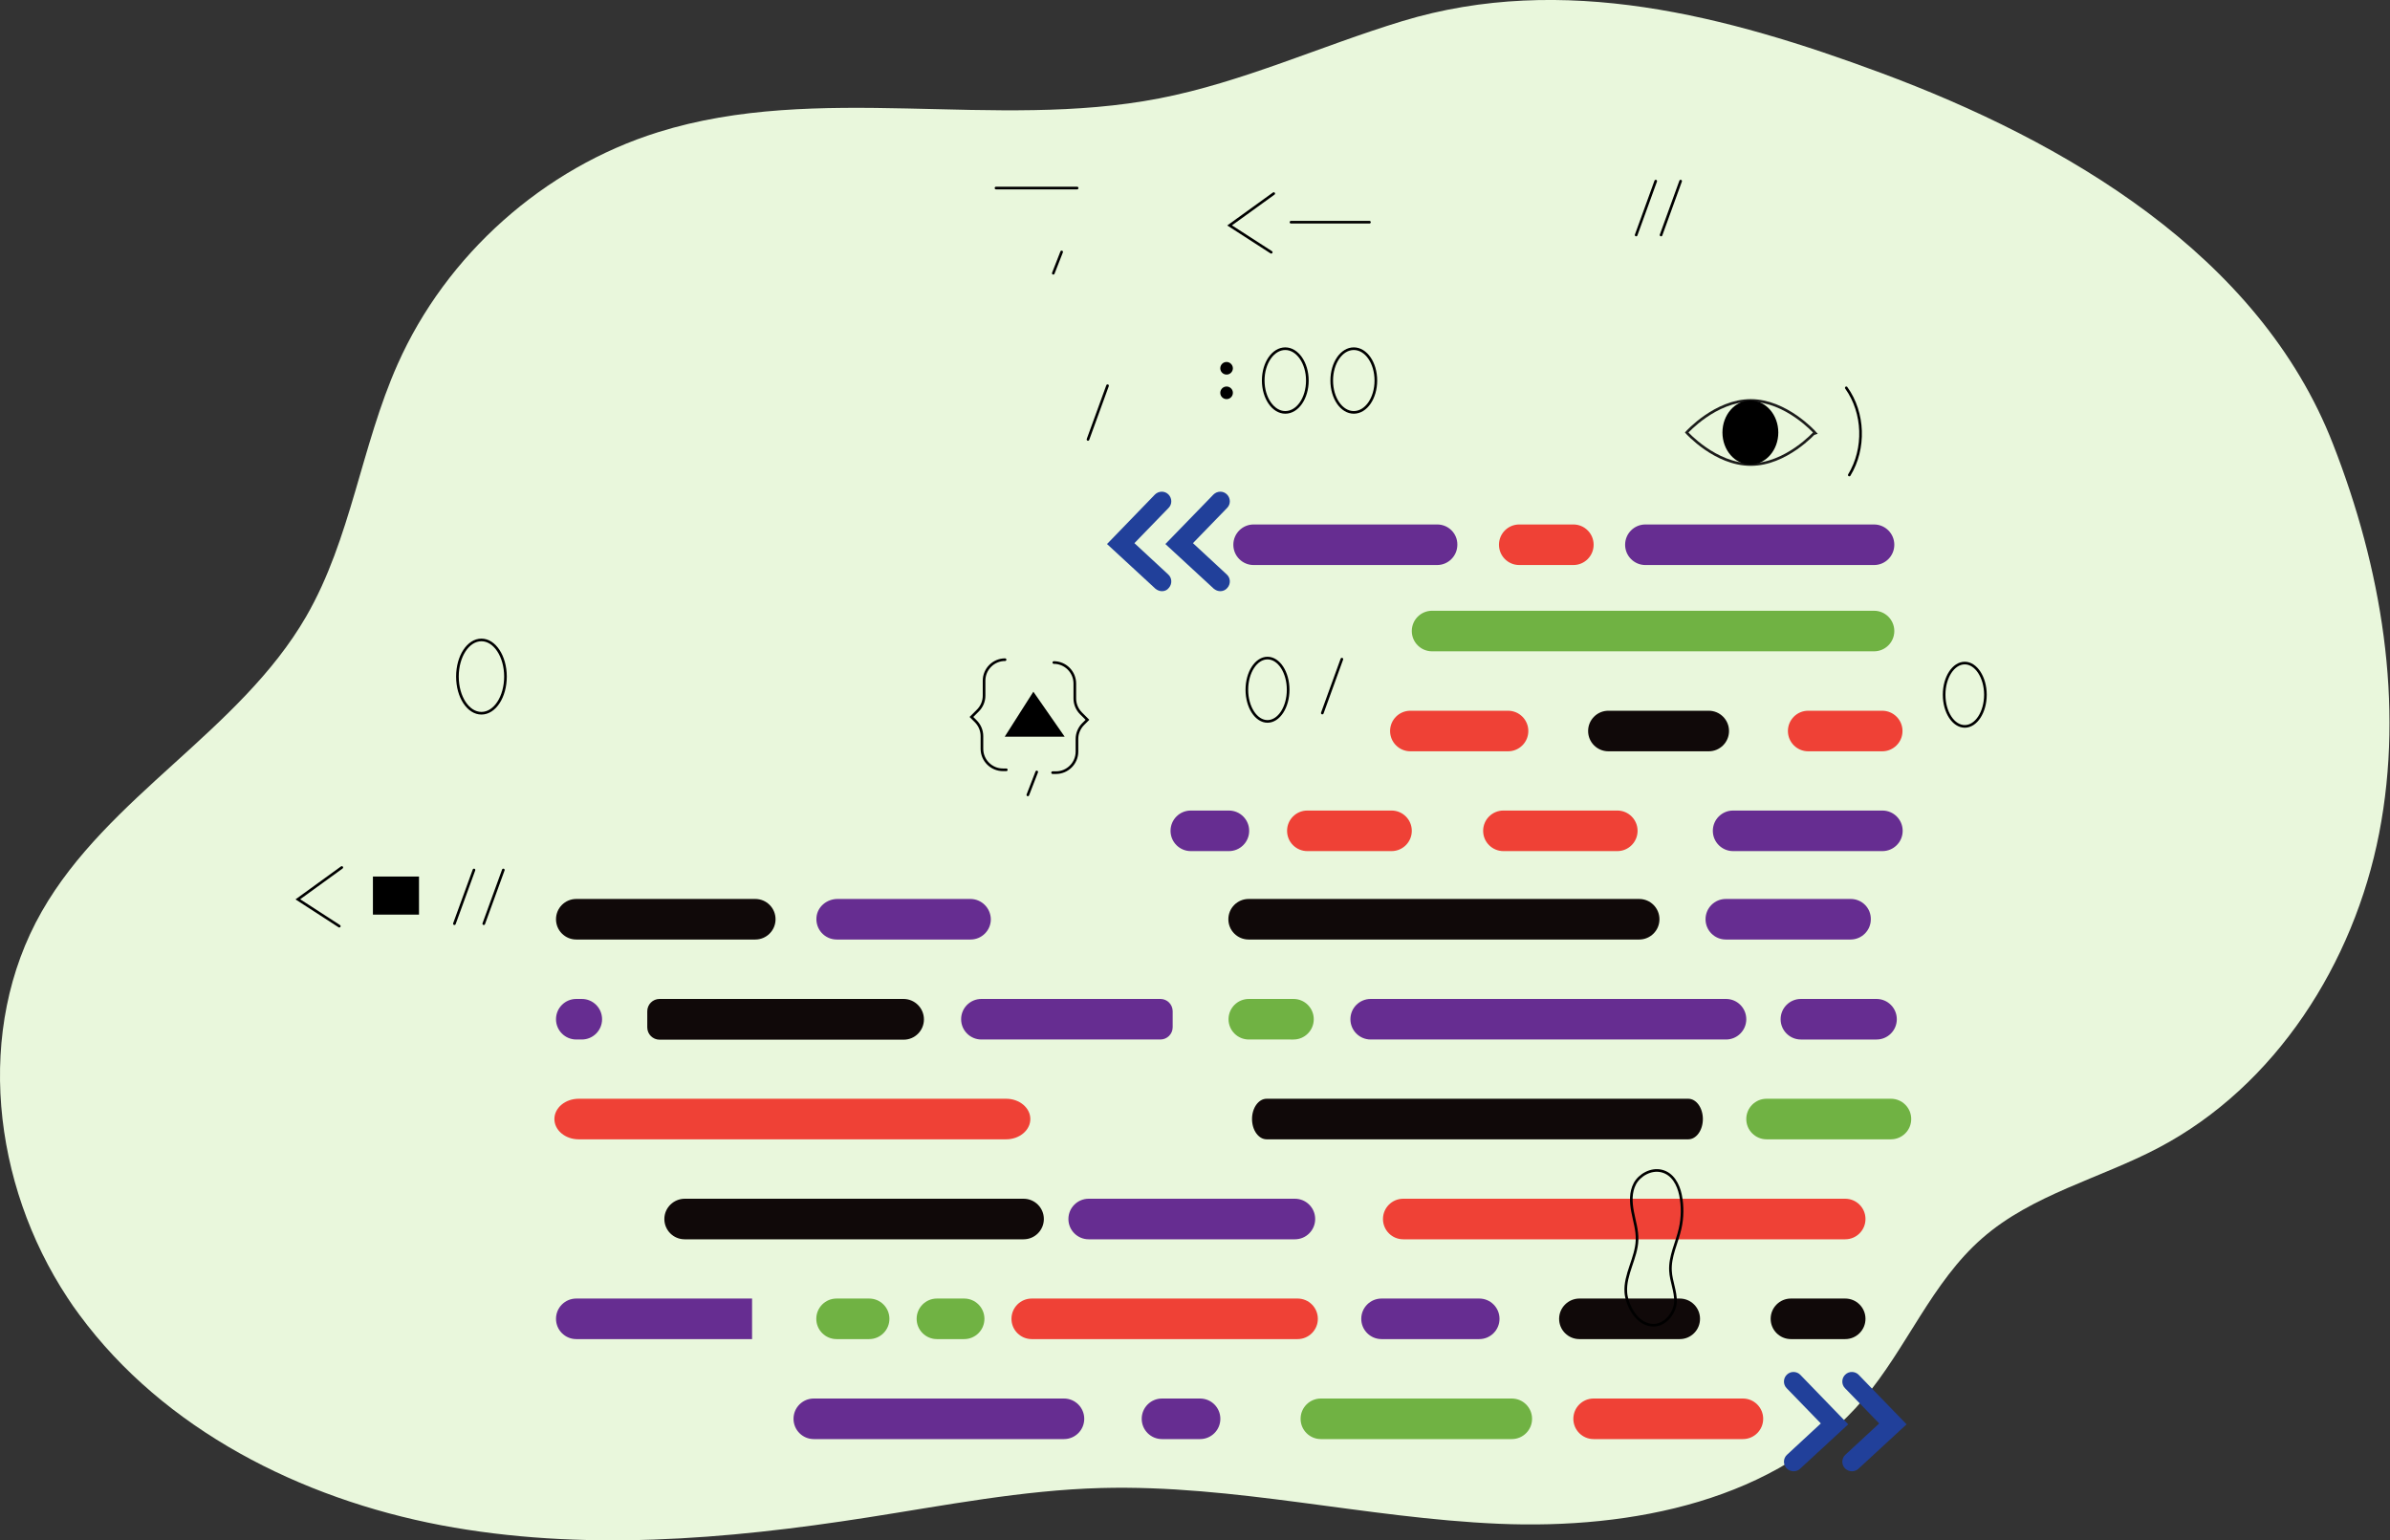 <?xml version="1.0" encoding="UTF-8"?>
<!-- Generator: Adobe Illustrator 26.4.1, SVG Export Plug-In . SVG Version: 6.00 Build 0)  -->
<svg xmlns="http://www.w3.org/2000/svg" xmlns:xlink="http://www.w3.org/1999/xlink" version="1.1" id="Layer_1" x="0px" y="0px" viewBox="0 0 1343.3 865.8" style="enable-background:new 0 0 1343.3 865.8;" xml:space="preserve">
<rect x="0" y="0" width="1343.3" height="865.8" fill="#333333" stroke="none"/>
<style type="text/css">
	.st0{fill:#2BB673;}
	.st1{fill:#E9F7DC;}
	.st2{fill:#EE4036;}
	.st3{fill:#FFFFFF;}
	.st4{fill:#603F91;}
	.st5{fill:#EF4136;}
	.st6{fill:#662D91;}
	.st7{fill:#70B243;}
	.st8{fill:#21409A;}
	.st9{fill:#FF4440;}
	.st10{fill:#1C468A;}
	.st11{fill:#F6E60C;}
	.st12{fill:none;stroke:#662D91;stroke-width:3.491;stroke-miterlimit:10;}
	.st13{fill:none;stroke:#70B243;stroke-width:3.491;stroke-miterlimit:10;}
	.st14{fill:none;stroke:#FFFFFF;stroke-width:3.4;stroke-miterlimit:10;}
	.st15{fill:none;stroke:#70B243;stroke-width:2.328;stroke-miterlimit:10;}
	.st16{fill:none;stroke:#21409A;stroke-width:2.55;stroke-miterlimit:10;}
	.st17{fill:none;stroke:#FFFFFF;stroke-width:2.55;stroke-miterlimit:10;}
	.st18{fill:none;stroke:#EF4136;stroke-width:6.983;stroke-miterlimit:10;}
	.st19{fill:none;stroke:#EF4136;stroke-width:3.491;stroke-miterlimit:10;}
	.st20{clip-path:url(#SVGID_00000027568198769954009710000014322315044245511349_);}
	.st21{fill:none;stroke:#000000;stroke-width:3.4;stroke-linecap:round;stroke-miterlimit:10;}
	.st22{fill:none;}
	.st23{fill:#100909;}
	.st24{fill:none;stroke:#000000;stroke-width:1.484;stroke-linecap:round;stroke-miterlimit:10;}
	.st25{fill:none;stroke:#000000;stroke-width:1.484;stroke-miterlimit:10;}
	.st26{fill:none;stroke:#1C1C1B;stroke-width:1.484;stroke-miterlimit:10;}
	.st27{stroke:#000000;stroke-width:1.484;stroke-miterlimit:10;}
	.st28{fill:none;stroke:#FFFFFF;stroke-width:2.503;stroke-miterlimit:10;}
	.st29{fill:#FFFFFF;stroke:#FFFFFF;stroke-width:1.73;stroke-miterlimit:10;}
	.st30{fill:#EF4136;stroke:#000000;stroke-width:2;stroke-miterlimit:10;}
	.st31{fill:#E9F7DC;stroke:#000000;stroke-width:2;stroke-miterlimit:10;}
	.st32{fill:none;stroke:#2BB673;stroke-width:11.245;stroke-linecap:round;stroke-miterlimit:10;}
	.st33{fill:none;stroke:#FFFFFF;stroke-width:4.445;stroke-linecap:round;stroke-miterlimit:10;}
	.st34{fill:none;stroke:#662D91;stroke-width:2;stroke-miterlimit:10;}
	.st35{fill:none;stroke:#000000;stroke-width:2.7;stroke-linecap:round;stroke-linejoin:round;stroke-miterlimit:10;}
	.st36{fill:#1C1C1B;}
	.st37{fill:none;stroke:#000000;stroke-width:16.197;stroke-linecap:round;stroke-linejoin:round;stroke-miterlimit:10;}
	.st38{fill:#9E86B2;}
	.st39{fill:none;stroke:#000000;stroke-width:1.35;stroke-linecap:round;stroke-linejoin:round;stroke-miterlimit:10;}
	.st40{fill:#FFFFFF;stroke:#1C1C1B;stroke-width:1.35;stroke-linecap:round;stroke-linejoin:round;stroke-miterlimit:10;}
	.st41{fill:none;stroke:#1C1C1B;stroke-width:1.35;stroke-linecap:round;stroke-linejoin:round;stroke-miterlimit:10;}
	.st42{fill:none;stroke:#FF4440;stroke-width:2.7;stroke-linecap:round;stroke-linejoin:round;stroke-miterlimit:10;}
	.st43{fill:none;stroke:#1C1C1B;stroke-width:2.7;stroke-linecap:round;stroke-linejoin:round;stroke-miterlimit:10;}
	.st44{fill:none;stroke:#0464F4;stroke-width:2.7;stroke-linecap:round;stroke-linejoin:round;stroke-miterlimit:10;}
	.st45{fill:none;stroke:#EF4136;stroke-width:2;stroke-miterlimit:10;}
	.st46{fill:none;stroke:#21409A;stroke-width:2;stroke-miterlimit:10;}
	.st47{fill:none;stroke:#70B243;stroke-width:2;stroke-miterlimit:10;}
	.st48{fill:none;stroke:#292929;stroke-width:1.35;stroke-linecap:round;stroke-linejoin:round;stroke-miterlimit:10;}
	.st49{fill:none;stroke:#0464F4;stroke-width:1.35;stroke-linecap:round;stroke-linejoin:round;stroke-miterlimit:10;}
	.st50{fill:none;stroke:#FFFFFF;stroke-width:3;stroke-miterlimit:10;}
	.st51{fill:none;stroke:#000000;stroke-width:12.06;stroke-miterlimit:10;}
	.st52{fill:none;stroke:#000000;stroke-width:10.061;stroke-miterlimit:10;}
	.st53{fill:none;stroke:#292929;stroke-width:1.188;stroke-linecap:round;stroke-miterlimit:10;}
	.st54{fill:none;stroke:#1C1C1B;stroke-width:1.188;stroke-linecap:round;stroke-miterlimit:10;}
	.st55{fill:none;stroke:#1C1C1B;stroke-width:2.375;stroke-linecap:round;stroke-miterlimit:10;}
	.st56{fill:none;stroke:#000000;stroke-width:1.188;stroke-linecap:round;stroke-miterlimit:10;}
	.st57{fill:none;stroke:#FFFFFF;stroke-width:1.188;stroke-linecap:round;stroke-miterlimit:10;}
	.st58{fill:none;stroke:#FF4440;stroke-width:2.375;stroke-linecap:round;stroke-miterlimit:10;}
	.st59{fill:#FFFFFF;stroke:#000000;stroke-width:2;stroke-miterlimit:10;}
	.st60{fill:#3CFF22;}
</style>
<path class="st1" d="M37.9,729.4c2.1,3.3,4.4,6.5,6.7,9.6C92.2,803.6,169,842.3,247.8,857.3c78.9,14.9,160.2,8.1,239.5-4.3  c43.7-6.8,87.4-15.4,131.6-16.6c74.9-2,148.7,16.9,223.5,20.1c74.8,3.2,156.8-13,205.1-70.2c24.2-28.6,38.3-65.6,66.6-90.3  c28.1-24.6,66.2-33.5,99.2-50.9c65.8-34.7,109.7-103.7,123.9-176.7c14.2-73,1.2-149.4-25.9-218.7  C1269.9,143.1,1160.5,79.3,1057,40.9c-86.2-32-178.4-56.5-268.9-29c-45.7,13.9-89.6,34.3-136.5,43.4c-92.7,18-191.6-9.2-281.7,19  c-64.3,20.1-119.1,68.9-146.4,130.4c-20.5,46-26.2,98.2-51.4,141.8c-37.3,64.5-111.6,101-148.6,165.8  C-14.4,578.7-4.2,665.5,37.9,729.4z"></path>
<g>
	<path class="st23" d="M424.5,505.3H323.9c-6.3,0-11.4,5.1-11.4,11.4l0,0c0,6.3,5.1,11.4,11.4,11.4h100.6c6.3,0,11.4-5.1,11.4-11.4   l0,0C435.9,510.4,430.8,505.3,424.5,505.3z"></path>
	<path class="st6" d="M545.4,505.3h-74.7c-6,0-11.3,4.4-11.8,10.3c-0.6,6.8,4.7,12.5,11.4,12.5h75.2c6.3,0,11.4-5.1,11.4-11.4l0,0   C556.8,510.4,551.7,505.3,545.4,505.3z"></path>
	<path class="st23" d="M690.4,516.7L690.4,516.7c0,6.3,5.1,11.4,11.4,11.4h219.5c6.3,0,11.4-5.1,11.4-11.4l0,0   c0-6.3-5.1-11.4-11.4-11.4H701.8C695.5,505.3,690.4,510.4,690.4,516.7z"></path>
	<path class="st6" d="M1040.2,505.3H970c-6.3,0-11.4,5.1-11.4,11.4l0,0c0,6.3,5.1,11.4,11.4,11.4h70.1c6.3,0,11.4-5.1,11.4-11.4l0,0   C1051.6,510.4,1046.5,505.3,1040.2,505.3z"></path>
	<path class="st6" d="M970.1,561.5H770.4c-6.3,0-11.4,5.1-11.4,11.4l0,0c0,6.3,5.1,11.4,11.4,11.4h199.7c6.3,0,11.4-5.1,11.4-11.4   l0,0C981.5,566.6,976.4,561.5,970.1,561.5z"></path>
	<path class="st6" d="M1000.8,572.9L1000.8,572.9c0,6.3,5.1,11.4,11.4,11.4h42.5c6.3,0,11.4-5.1,11.4-11.4l0,0   c0-6.3-5.1-11.4-11.4-11.4h-42.5C1005.9,561.5,1000.8,566.6,1000.8,572.9z"></path>
	<path class="st7" d="M727,561.5h-25.1c-6.3,0-11.4,5.1-11.4,11.4l0,0c0,6.3,5.1,11.4,11.4,11.4H727c6.3,0,11.4-5.1,11.4-11.4l0,0   C738.4,566.6,733.3,561.5,727,561.5z"></path>
	<path class="st6" d="M652.2,561.5H551.6c-6.3,0-11.4,5.1-11.4,11.4l0,0c0,6.3,5.1,11.4,11.4,11.4h100.6c3.8,0,6.9-3.1,6.9-6.9v-9.1   C659,564.5,656,561.5,652.2,561.5z"></path>
	<path class="st23" d="M507.8,561.5H370.7c-3.8,0-6.9,3.1-6.9,6.9v9.1c0,3.8,3.1,6.9,6.9,6.9h137.2c6.3,0,11.4-5.1,11.4-11.4l0,0   C519.3,566.6,514.1,561.5,507.8,561.5z"></path>
	<path class="st6" d="M327,561.5h-3.1c-6.3,0-11.4,5.1-11.4,11.4l0,0c0,6.3,5.1,11.4,11.4,11.4h3.1c6.3,0,11.4-5.1,11.4-11.4l0,0   C338.4,566.6,333.3,561.5,327,561.5z"></path>
	<path class="st5" d="M311.6,629L311.6,629c0,6.3,6.1,11.4,13.6,11.4h240.3c7.5,0,13.6-5.1,13.6-11.4l0,0c0-6.3-6.1-11.4-13.6-11.4   H325.3C317.7,617.6,311.6,622.7,311.6,629z"></path>
	<path class="st23" d="M703.7,629L703.7,629c0,6.3,3.7,11.4,8.2,11.4h237c4.5,0,8.2-5.1,8.2-11.4l0,0c0-6.3-3.7-11.4-8.2-11.4h-237   C707.4,617.6,703.7,622.7,703.7,629z"></path>
	<path class="st7" d="M981.5,629L981.5,629c0,6.3,5.1,11.4,11.4,11.4h69.9c6.3,0,11.4-5.1,11.4-11.4l0,0c0-6.3-5.1-11.4-11.4-11.4   h-69.9C986.6,617.6,981.5,622.7,981.5,629z"></path>
	<path class="st5" d="M777.3,685.2L777.3,685.2c0,6.3,5.1,11.4,11.4,11.4h248.4c6.3,0,11.4-5.1,11.4-11.4l0,0   c0-6.3-5.1-11.4-11.4-11.4H788.7C782.4,673.8,777.3,678.9,777.3,685.2z"></path>
	<path class="st23" d="M373.4,685.2L373.4,685.2c0,6.3,5.1,11.4,11.4,11.4h190.5c6.3,0,11.4-5.1,11.4-11.4l0,0   c0-6.3-5.1-11.4-11.4-11.4H384.9C378.6,673.8,373.4,678.9,373.4,685.2z"></path>
	<path class="st6" d="M600.5,685.2L600.5,685.2c0,6.3,5.1,11.4,11.4,11.4h115.9c6.3,0,11.4-5.1,11.4-11.4l0,0   c0-6.3-5.1-11.4-11.4-11.4H611.9C605.6,673.8,600.5,678.9,600.5,685.2z"></path>
	<path class="st7" d="M458.8,741.3L458.8,741.3c0,6.3,5.1,11.4,11.4,11.4h18.3c6.3,0,11.4-5.1,11.4-11.4l0,0   c0-6.3-5.1-11.4-11.4-11.4h-18.3C463.9,729.9,458.8,735,458.8,741.3z"></path>
	<path class="st6" d="M422.7,729.9h-98.8c-6.3,0-11.4,5.1-11.4,11.4c0,6.3,5.1,11.4,11.4,11.4h98.8V729.9z"></path>
	<path class="st7" d="M515.2,741.3L515.2,741.3c0,6.3,5.1,11.4,11.4,11.4h15.3c6.3,0,11.4-5.1,11.4-11.4l0,0   c0-6.3-5.1-11.4-11.4-11.4h-15.3C520.3,729.9,515.2,735,515.2,741.3z"></path>
	<path class="st5" d="M568.5,741.3L568.5,741.3c0,6.3,5.1,11.4,11.4,11.4h149.4c6.3,0,11.4-5.1,11.4-11.4l0,0   c0-6.3-5.1-11.4-11.4-11.4H579.9C573.6,729.9,568.5,735,568.5,741.3z"></path>
	<path class="st6" d="M765.1,741.3L765.1,741.3c0,6.3,5.1,11.4,11.4,11.4h54.9c6.3,0,11.4-5.1,11.4-11.4l0,0   c0-6.3-5.1-11.4-11.4-11.4h-54.9C770.2,729.9,765.1,735,765.1,741.3z"></path>
	<path class="st23" d="M876.3,741.3L876.3,741.3c0,6.3,5.1,11.4,11.4,11.4h56.4c6.3,0,11.4-5.1,11.4-11.4l0,0   c0-6.3-5.1-11.4-11.4-11.4h-56.4C881.5,729.9,876.3,735,876.3,741.3z"></path>
	<path class="st23" d="M995.2,741.3L995.2,741.3c0,6.3,5.1,11.4,11.4,11.4h30.5c6.3,0,11.4-5.1,11.4-11.4l0,0   c0-6.3-5.1-11.4-11.4-11.4h-30.5C1000.3,729.9,995.2,735,995.2,741.3z"></path>
	<path class="st6" d="M446,797.5L446,797.5c0,6.3,5.1,11.4,11.4,11.4h140.6c6.3,0,11.4-5.1,11.4-11.4l0,0c0-6.3-5.1-11.4-11.4-11.4   H457.4C451.1,786.1,446,791.2,446,797.5z"></path>
	<path class="st6" d="M641.7,797.5L641.7,797.5c0,6.3,5.1,11.4,11.4,11.4h21.4c6.3,0,11.4-5.1,11.4-11.4l0,0   c0-6.3-5.1-11.4-11.4-11.4h-21.4C646.8,786.1,641.7,791.2,641.7,797.5z"></path>
	<path class="st7" d="M731,797.5L731,797.5c0,6.3,5.1,11.4,11.4,11.4h107.3c6.3,0,11.4-5.1,11.4-11.4l0,0c0-6.3-5.1-11.4-11.4-11.4   H742.4C736.1,786.1,731,791.2,731,797.5z"></path>
	<path class="st5" d="M884.3,797.5L884.3,797.5c0,6.3,5.1,11.4,11.4,11.4h83.9c6.3,0,11.4-5.1,11.4-11.4l0,0   c0-6.3-5.1-11.4-11.4-11.4h-83.9C889.4,786.1,884.3,791.2,884.3,797.5z"></path>
	<path class="st7" d="M793.5,354.7L793.5,354.7c0,6.3,5.1,11.4,11.4,11.4h248.4c6.3,0,11.4-5.1,11.4-11.4l0,0   c0-6.3-5.1-11.4-11.4-11.4H804.9C798.6,343.3,793.5,348.4,793.5,354.7z"></path>
	<path class="st5" d="M884.3,294.8h-30.4c-6.3,0-11.4,5.1-11.4,11.4v0c0,6.3,5.1,11.4,11.4,11.4h30.4c6.3,0,11.4-5.1,11.4-11.4v0   C895.7,299.9,890.6,294.8,884.3,294.8z"></path>
	<path class="st6" d="M807.8,294.8H704.6c-6.3,0-11.4,5.1-11.4,11.4v0c0,6.3,5.1,11.4,11.4,11.4h103.1c6.3,0,11.4-5.1,11.4-11.4v0   C819.2,299.9,814.1,294.8,807.8,294.8z"></path>
	<path class="st6" d="M913.4,306.2L913.4,306.2c0,6.3,5.1,11.4,11.4,11.4h128.5c6.3,0,11.4-5.1,11.4-11.4v0   c0-6.3-5.1-11.4-11.4-11.4H924.8C918.5,294.8,913.4,299.9,913.4,306.2z"></path>
	<path class="st5" d="M781.3,410.9L781.3,410.9c0,6.3,5.1,11.4,11.4,11.4h54.9c6.3,0,11.4-5.1,11.4-11.4l0,0   c0-6.3-5.1-11.4-11.4-11.4h-54.9C786.4,399.5,781.3,404.6,781.3,410.9z"></path>
	<path class="st23" d="M892.6,410.9L892.6,410.9c0,6.3,5.1,11.4,11.4,11.4h56.4c6.3,0,11.4-5.1,11.4-11.4l0,0   c0-6.3-5.1-11.4-11.4-11.4H904C897.7,399.5,892.6,404.6,892.6,410.9z"></path>
	<path class="st5" d="M1004.9,410.9L1004.9,410.9c0,6.3,5.1,11.4,11.4,11.4h41.6c6.3,0,11.4-5.1,11.4-11.4l0,0   c0-6.3-5.1-11.4-11.4-11.4h-41.6C1010,399.5,1004.9,404.6,1004.9,410.9z"></path>
	<path class="st5" d="M833.6,467L833.6,467c0,6.3,5.1,11.4,11.4,11.4H909c6.3,0,11.4-5.1,11.4-11.4l0,0c0-6.3-5.1-11.4-11.4-11.4   H845C838.7,455.6,833.6,460.7,833.6,467z"></path>
	<path class="st6" d="M657.9,467L657.9,467c0,6.3,5.1,11.4,11.4,11.4h21.4c6.3,0,11.4-5.1,11.4-11.4l0,0c0-6.3-5.1-11.4-11.4-11.4   h-21.4C663,455.6,657.9,460.7,657.9,467z"></path>
	<path class="st5" d="M723.4,467L723.4,467c0,6.3,5.1,11.4,11.4,11.4h47.3c6.3,0,11.4-5.1,11.4-11.4l0,0c0-6.3-5.1-11.4-11.4-11.4   h-47.3C728.5,455.6,723.4,460.7,723.4,467z"></path>
	<path class="st6" d="M962.7,467L962.7,467c0,6.3,5.1,11.4,11.4,11.4h83.9c6.3,0,11.4-5.1,11.4-11.4l0,0c0-6.3-5.1-11.4-11.4-11.4   h-83.9C967.8,455.6,962.7,460.7,962.7,467z"></path>
</g>
<g>
	<path class="st8" d="M653.1,332.3c-1.3,0-2.6-0.5-3.7-1.4l-27.2-25.1l26.9-27.8c2.1-2.1,5.5-2.2,7.6-0.1c2.1,2.1,2.2,5.5,0.1,7.6   l-19.2,19.8l19,17.6c2.2,2,2.3,5.4,0.3,7.6C656,331.7,654.6,332.3,653.1,332.3z"></path>
</g>
<g>
	<path class="st8" d="M685.9,332.3c-1.3,0-2.6-0.5-3.7-1.4l-27.2-25.1L682,278c2.1-2.1,5.5-2.2,7.6-0.1c2.1,2.1,2.2,5.5,0.1,7.6   l-19.2,19.8l19,17.6c2.2,2,2.3,5.4,0.3,7.6C688.8,331.7,687.3,332.3,685.9,332.3z"></path>
</g>
<g>
	<path class="st8" d="M1040.9,827c-1.5,0-2.9-0.6-4-1.7c-2-2.2-1.9-5.6,0.3-7.6l19-17.6l-19.2-19.8c-2.1-2.1-2-5.6,0.1-7.6   c2.1-2.1,5.6-2,7.6,0.1l26.9,27.8l-27.2,25.1C1043.5,826.5,1042.2,827,1040.9,827z"></path>
</g>
<g>
	<path class="st8" d="M1008.1,827c-1.5,0-2.9-0.6-4-1.7c-2-2.2-1.9-5.6,0.3-7.6l19-17.6l-19.2-19.8c-2.1-2.1-2-5.6,0.1-7.6   c2.1-2.1,5.6-2,7.6,0.1l26.9,27.8l-27.2,25.1C1010.8,826.5,1009.4,827,1008.1,827z"></path>
</g>
<path class="st24" d="M1037.7,218c10.1,14.1,10.7,34.2,1.7,49"></path>
<path class="st24" d="M284.1,380.3c0,11.4-6,20.6-13.5,20.6c-7.5,0-13.5-9.2-13.5-20.6c0-11.4,6-20.6,13.5-20.6  C278,359.7,284.1,368.9,284.1,380.3z"></path>
<path class="st24" d="M1115.9,390.5c0,9.8-5.2,17.8-11.6,17.8c-6.4,0-11.6-8-11.6-17.8c0-9.8,5.2-17.8,11.6-17.8  C1110.6,372.7,1115.9,380.7,1115.9,390.5z"></path>
<path class="st24" d="M724,387.7c0,9.8-5.2,17.8-11.6,17.8c-6.4,0-11.6-8-11.6-17.8c0-9.8,5.2-17.8,11.6-17.8  C718.8,369.9,724,377.9,724,387.7z"></path>
<path class="st25" d="M913.8,726.4c-0.7-10,6-19.4,6.3-29.4c0.2-5.4-1.5-10.6-2.5-15.9s-1.3-10.9,1.3-15.8c2.6-4.8,9-8.5,14.9-7.1  c6.4,1.5,9.5,7.7,10.7,13.4c1.3,6.3,1.2,12.8-0.2,19c-1.8,8-5.9,15.7-5.4,23.8c0.3,5.8,3,11.5,2.8,17.3c-0.2,6.6-6.8,15.2-15.3,12.8  C918.8,742.5,914.2,732.6,913.8,726.4z"></path>
<g>
	<g>
		<path class="st26" d="M984,261.1c-19.9,0-36-18-36-18s16.1-18,36-18c19.9,0,36,18,36,18S1003.9,261.1,984,261.1z"></path>
		<path d="M983.8,261.1c-8.7,0-15.7-8.1-15.7-18s7-18,15.7-18c8.7,0,15.7,8.1,15.7,18S992.5,261.1,983.8,261.1z"></path>
	</g>
</g>
<line class="st24" x1="930.6" y1="101.8" x2="919.6" y2="132.1"></line>
<line class="st24" x1="944.6" y1="101.8" x2="933.6" y2="132.1"></line>
<line class="st24" x1="622.5" y1="216.8" x2="611.5" y2="247"></line>
<line class="st24" x1="754.2" y1="370.5" x2="743.2" y2="400.8"></line>
<g>
	<g>
		<path class="st27" d="M692.2,207c0,1.5-1.2,2.8-2.8,2.8c-1.5,0-2.8-1.2-2.8-2.8c0-1.5,1.2-2.8,2.8-2.8    C690.9,204.2,692.2,205.5,692.2,207z"></path>
		<path class="st27" d="M692.2,220.8c0,1.5-1.2,2.8-2.8,2.8c-1.5,0-2.8-1.2-2.8-2.8c0-1.5,1.2-2.8,2.8-2.8    C690.9,218,692.2,219.2,692.2,220.8z"></path>
	</g>
	<path class="st24" d="M734.8,213.9c0,9.9-5.5,17.9-12.4,17.9c-6.8,0-12.4-8-12.4-17.9c0-9.9,5.5-17.9,12.4-17.9   C729.2,196,734.8,204,734.8,213.9z"></path>
	<path class="st24" d="M773.3,213.9c0,9.9-5.5,17.9-12.4,17.9s-12.4-8-12.4-17.9c0-9.9,5.5-17.9,12.4-17.9S773.3,204,773.3,213.9z"></path>
</g>
<g>
	<polyline class="st24" points="192.1,487.6 167.4,505.5 190.7,520.6  "></polyline>
	<line class="st24" x1="266.4" y1="489" x2="255.4" y2="519.2"></line>
	<line class="st24" x1="282.9" y1="489" x2="271.9" y2="519.2"></line>
	<rect x="209.6" y="492.7" width="25.9" height="21.4"></rect>
</g>
<g>
	<polygon points="580.8,388.8 564.7,414.1 598.4,414.1  "></polygon>
	<path class="st24" d="M592.3,372.4L592.3,372.4c6.5,0,11.8,5.3,11.8,11.8v8.4c0,3.1,1.2,6.1,3.5,8.4l3.6,3.6l-2.4,2.4   c-2.2,2.2-3.5,5.2-3.5,8.4v7.1c0,6.5-5.3,11.8-11.8,11.8h-1.9"></path>
	<g>
		<path class="st24" d="M564.9,370.8L564.9,370.8c-6.5,0-11.8,5.3-11.8,11.8v8.4c0,3.1-1.2,6.1-3.5,8.4l-3.6,3.6l2.4,2.4    c2.2,2.2,3.5,5.2,3.5,8.4v7.1c0,6.5,5.3,11.8,11.8,11.8h1.9"></path>
		<path class="st24" d="M582.7,433.9c-1.7,4.3-3.3,8.6-5,12.9"></path>
	</g>
</g>
<path class="st24" d="M596.7,141.6c-1.6,4-3.1,8-4.7,12"></path>
<line class="st24" x1="559.8" y1="105.7" x2="605.4" y2="105.7"></line>
<g>
	<line class="st24" x1="725.6" y1="124.9" x2="769.7" y2="124.9"></line>
	<polyline class="st24" points="715.9,108.8 691.1,126.7 714.5,141.8  "></polyline>
</g>
</svg>
